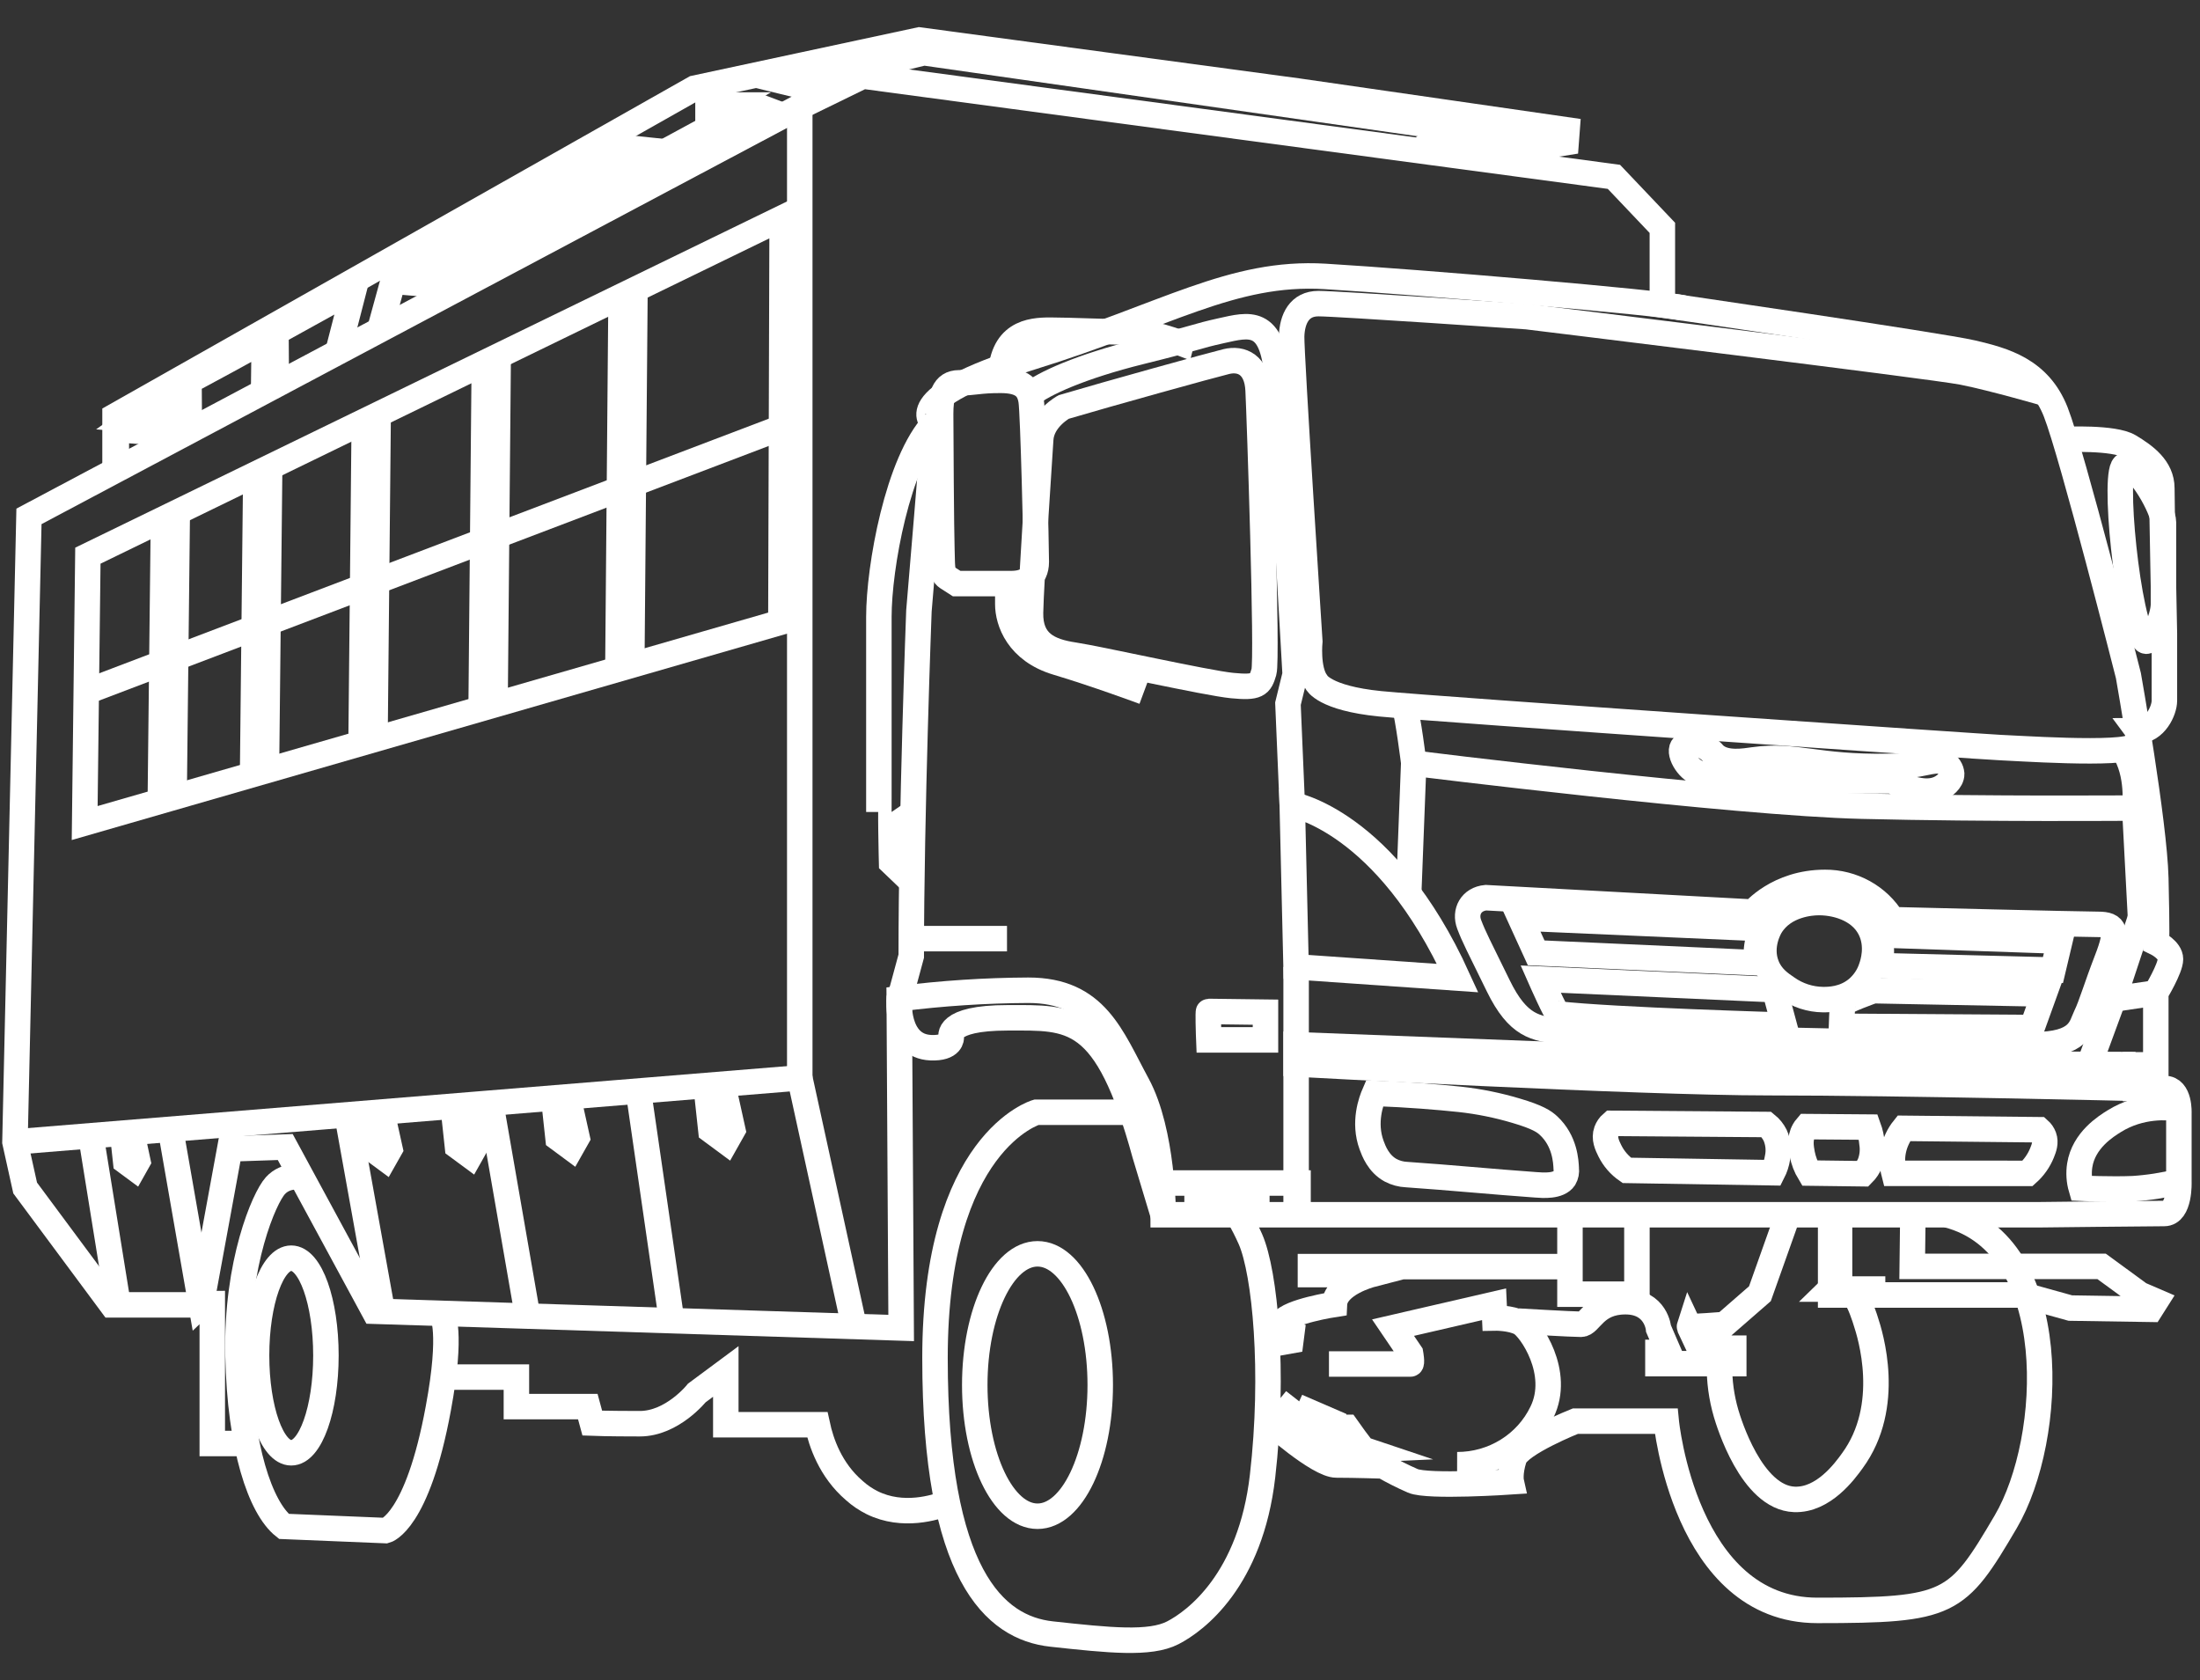 <svg width="55" height="42" viewBox="0 0 55 42" fill="none" xmlns="http://www.w3.org/2000/svg">
<rect x="0" y="0" width="55" height="42" fill="#333333" stroke="none"/>
<path d="M5.028 32.62H2.797L0.629 29.698L0.374 28.548L0.724 12.909L19.915 2.711L21.572 1.902L40.348 4.421L41.559 5.696V7.623C41.559 7.623 48.509 8.634 49.305 8.82C50.101 9.006 50.979 9.244 51.393 10.297C51.807 11.351 53.21 16.889 53.21 16.889C53.21 16.889 53.861 20.56 53.895 21.956C53.929 23.353 53.911 23.573 53.911 23.573C53.911 23.573 54.262 23.744 54.262 23.977C54.262 24.21 53.895 24.817 53.895 24.817V26.62H53.388V27.211H54.121C54.504 27.211 54.472 27.833 54.472 27.833V29.543C54.472 29.543 54.504 30.336 54.105 30.336C53.706 30.336 51.013 30.367 51.013 30.367H29.08C29.08 30.367 29.08 28.299 28.434 27.11C27.788 25.921 27.406 24.755 25.709 24.755C24.629 24.76 23.551 24.831 22.481 24.966L22.529 33.198L9.354 32.779L7.131 28.674L5.744 28.721L5.028 32.62Z" stroke="white" stroke-width="0.637" stroke-miterlimit="10"/>
<path d="M42.102 7.703C41.528 7.562 35.455 7.05 33.126 6.91C30.796 6.771 29.144 7.89 25.778 8.932C22.412 9.974 23.339 10.595 23.355 10.579C23.371 10.563 22.973 15.274 22.973 15.274C22.973 15.274 22.781 20.326 22.781 23.902L22.558 24.726L22.479 24.966C22.479 24.966 22.383 26.153 23.268 26.191C23.805 26.214 23.782 25.934 23.782 25.934C23.782 25.934 23.602 25.444 25.192 25.444C26.783 25.444 27.654 25.317 28.623 28.861L29.077 30.369" stroke="white" stroke-width="0.637" stroke-miterlimit="10"/>
<path d="M2.117 20.575L2.197 13.891L19.554 5.449L19.522 15.554L2.117 20.575Z" stroke="white" stroke-width="0.637" stroke-miterlimit="10"/>
<path d="M26.593 10.174C27.692 9.848 30.274 9.132 30.657 9.039C31.04 8.946 31.422 9.117 31.453 9.755C31.485 10.392 31.693 16.47 31.598 16.797C31.503 17.123 31.438 17.2 30.802 17.138C30.166 17.076 27.472 16.47 26.849 16.376C26.226 16.283 25.749 16.066 25.763 15.317C25.777 14.569 25.986 11.493 26.018 10.98C26.05 10.467 26.593 10.174 26.593 10.174Z" stroke="white" stroke-width="0.637" stroke-miterlimit="10"/>
<path d="M28.634 27.805H25.909C25.909 27.805 23.375 28.535 23.375 33.947C23.375 39.359 24.858 40.694 26.292 40.849C27.727 41.005 28.746 41.113 29.32 40.818C29.894 40.523 31.265 39.497 31.564 36.901C31.864 34.304 31.628 31.817 31.261 30.978C31.17 30.773 31.068 30.573 30.955 30.379" stroke="white" stroke-width="0.637" stroke-miterlimit="10"/>
<path d="M7.563 29.431C7.563 29.431 7.157 29.338 6.882 29.643C6.607 29.948 5.902 31.567 5.95 33.879C5.997 36.192 6.511 37.692 7.097 38.158L9.643 38.263C9.643 38.263 10.433 38.063 10.958 35.208C11.32 33.262 11.054 32.853 11.054 32.853" stroke="white" stroke-width="0.637" stroke-miterlimit="10"/>
<path d="M7.281 36.318C7.76 36.318 8.148 35.229 8.148 33.885C8.148 32.542 7.76 31.453 7.281 31.453C6.802 31.453 6.414 32.542 6.414 33.885C6.414 35.229 6.802 36.318 7.281 36.318Z" stroke="white" stroke-width="0.637" stroke-miterlimit="10"/>
<path d="M25.938 37.904C26.804 37.904 27.506 36.436 27.506 34.624C27.506 32.812 26.804 31.344 25.938 31.344C25.072 31.344 24.369 32.812 24.369 34.624C24.369 36.436 25.072 37.904 25.938 37.904Z" stroke="white" stroke-width="0.637" stroke-miterlimit="10"/>
<path d="M48.684 30.371C51.58 31.117 51.362 35.967 50.143 38.043C48.923 40.119 48.756 40.258 45.433 40.258C42.111 40.258 41.655 35.527 41.655 35.527H39.384C39.384 35.527 37.974 36.087 37.854 36.46C37.735 36.833 37.782 37.043 37.782 37.043C37.782 37.043 35.701 37.184 35.321 37.02C35.066 36.909 34.819 36.784 34.579 36.646C34.579 36.646 33.862 36.623 33.408 36.623C32.954 36.623 31.734 35.527 31.734 35.527" stroke="white" stroke-width="0.637" stroke-miterlimit="10"/>
<path d="M37.147 22.441L43.83 22.802C43.83 22.802 44.44 22.059 45.625 22.059C45.965 22.057 46.299 22.143 46.594 22.306C46.89 22.47 47.137 22.706 47.31 22.991C47.31 22.991 52.008 23.108 52.449 23.108C52.891 23.108 52.952 23.271 52.677 23.982C52.402 24.693 52.282 25.125 52.15 25.394C52.019 25.663 52.006 26.117 50.836 26.117C49.666 26.117 42.576 25.966 41.691 25.93C40.806 25.895 39.635 25.837 39.013 25.779C38.391 25.72 37.949 25.651 37.459 24.649C36.968 23.647 36.849 23.425 36.73 23.11C36.61 22.795 36.777 22.476 37.147 22.441Z" stroke="white" stroke-width="0.637" stroke-miterlimit="10"/>
<path d="M4.008 20.013L4.087 12.953" stroke="white" stroke-width="0.637" stroke-miterlimit="10"/>
<path d="M4.353 19.905L4.432 12.781" stroke="white" stroke-width="0.637" stroke-miterlimit="10"/>
<path d="M6.315 19.365L6.395 11.891" stroke="white" stroke-width="0.637" stroke-miterlimit="10"/>
<path d="M6.661 19.246L6.741 11.703" stroke="white" stroke-width="0.637" stroke-miterlimit="10"/>
<path d="M9.027 18.572L9.107 10.551" stroke="white" stroke-width="0.637" stroke-miterlimit="10"/>
<path d="M9.375 18.449L9.454 10.355" stroke="white" stroke-width="0.637" stroke-miterlimit="10"/>
<path d="M12.028 17.748L12.108 9.09" stroke="white" stroke-width="0.637" stroke-miterlimit="10"/>
<path d="M12.376 17.611L12.455 8.875" stroke="white" stroke-width="0.637" stroke-miterlimit="10"/>
<path d="M15.447 16.745L15.527 7.395" stroke="white" stroke-width="0.637" stroke-miterlimit="10"/>
<path d="M15.795 16.6L15.874 7.254" stroke="white" stroke-width="0.637" stroke-miterlimit="10"/>
<path d="M2.157 17.295L19.515 10.695" stroke="white" stroke-width="0.637" stroke-miterlimit="10"/>
<path d="M0.374 28.547L19.995 26.945L21.357 33.171" stroke="white" stroke-width="0.637" stroke-miterlimit="10"/>
<path d="M19.994 26.947V2.742" stroke="white" stroke-width="0.637" stroke-miterlimit="10"/>
<path d="M38.404 23.82L38.006 22.949L44.031 23.213C44.031 23.213 43.84 23.727 43.935 24.069L38.404 23.82Z" stroke="white" stroke-width="0.637" stroke-miterlimit="10"/>
<path d="M38.946 25.347C38.898 25.342 38.516 24.477 38.516 24.477L44.365 24.741L44.604 25.627C44.604 25.627 40.301 25.503 38.946 25.347Z" stroke="white" stroke-width="0.637" stroke-miterlimit="10"/>
<path d="M46.037 25.656C46.037 25.656 46.053 25.186 46.069 25.108C46.085 25.03 46.834 24.766 46.834 24.766L51.105 24.848L50.802 25.687L46.037 25.656Z" stroke="white" stroke-width="0.637" stroke-miterlimit="10"/>
<path d="M47.008 24.14C47.008 24.14 47.081 23.713 46.981 23.371L51.496 23.526L51.324 24.25L47.008 24.14Z" stroke="white" stroke-width="0.637" stroke-miterlimit="10"/>
<path d="M34.767 29.256C34.46 29.089 34.342 28.769 34.29 28.627C34.08 28.056 34.282 27.516 34.362 27.332C35.219 27.364 35.941 27.424 36.502 27.483C36.976 27.535 37.444 27.63 37.9 27.766C38.449 27.927 38.607 28.04 38.713 28.139C39.127 28.522 39.148 29.043 39.156 29.211C39.167 29.296 39.151 29.382 39.108 29.456C38.967 29.664 38.581 29.634 38.39 29.619C37.314 29.542 36.24 29.437 35.163 29.363C35.024 29.357 34.889 29.32 34.767 29.256Z" stroke="white" stroke-width="0.637" stroke-miterlimit="10"/>
<path d="M54.44 27.71C54.204 27.678 53.517 27.619 52.862 28.025C52.655 28.153 52.091 28.501 51.993 29.133C51.964 29.324 51.976 29.519 52.03 29.705C52.03 29.705 52.776 29.739 53.326 29.716C53.713 29.691 54.097 29.631 54.473 29.537" stroke="white" stroke-width="0.637" stroke-miterlimit="10"/>
<path d="M47.351 29.332C47.303 29.147 47.297 28.954 47.333 28.767C47.374 28.563 47.464 28.371 47.596 28.207L50.979 28.242C51.033 28.29 51.074 28.351 51.099 28.418C51.151 28.564 51.099 28.7 51.051 28.819C50.972 29.015 50.848 29.191 50.689 29.333L47.351 29.332Z" stroke="white" stroke-width="0.637" stroke-miterlimit="10"/>
<path d="M45.24 29.325L46.573 29.342C46.65 29.265 46.711 29.174 46.752 29.074C46.809 28.917 46.826 28.749 46.8 28.584C46.788 28.445 46.758 28.308 46.71 28.176L45.168 28.164C45.143 28.193 45.121 28.225 45.102 28.258C44.985 28.464 45.026 28.682 45.054 28.841C45.087 29.012 45.149 29.175 45.24 29.325Z" stroke="white" stroke-width="0.637" stroke-miterlimit="10"/>
<path d="M44.316 29.317L40.67 29.258C40.489 29.133 40.343 28.964 40.246 28.768C40.18 28.634 40.095 28.459 40.162 28.274C40.189 28.201 40.234 28.134 40.294 28.082L44.161 28.111C44.252 28.184 44.326 28.276 44.378 28.379C44.457 28.557 44.478 28.755 44.438 28.944C44.417 29.074 44.376 29.2 44.316 29.317Z" stroke="white" stroke-width="0.637" stroke-miterlimit="10"/>
<path d="M44.678 24.698C44.939 24.883 45.252 24.985 45.575 24.989C45.72 24.989 46.099 24.989 46.423 24.721C46.593 24.578 46.718 24.393 46.785 24.184C46.814 24.1 46.972 23.649 46.749 23.216C46.482 22.698 45.843 22.548 45.422 22.564C45.319 22.567 44.605 22.593 44.264 23.158C44.239 23.2 43.974 23.653 44.168 24.138C44.283 24.432 44.511 24.585 44.678 24.698Z" stroke="white" stroke-width="0.637" stroke-miterlimit="10"/>
<path d="M2.27 28.379L2.955 32.623" stroke="white" stroke-width="0.637" stroke-miterlimit="10"/>
<path d="M4.263 28.234L5.028 32.618C5.06 32.587 5.307 32.587 5.307 32.587V36.086H6.135" stroke="white" stroke-width="0.637" stroke-miterlimit="10"/>
<path d="M8.678 27.883L9.554 32.749" stroke="white" stroke-width="0.637" stroke-miterlimit="10"/>
<path d="M13.189 32.886L12.265 27.566" stroke="white" stroke-width="0.637" stroke-miterlimit="10"/>
<path d="M15.961 27.285L16.79 33.006" stroke="white" stroke-width="0.637" stroke-miterlimit="10"/>
<path d="M2.876 11.75V10.398L17.364 2.205L22.983 1L32.442 2.275L39.177 3.247L39.153 3.565L36.905 3.923" stroke="white" stroke-width="0.637" stroke-miterlimit="10"/>
<path d="M35.407 3.734C35.431 3.734 37.375 3.361 37.375 3.361C37.375 3.361 23.126 1.324 23.113 1.324C23.099 1.324 21.535 1.689 21.535 1.689L21.256 2.016" stroke="white" stroke-width="0.637" stroke-miterlimit="10"/>
<path d="M21.013 2.17V1.688L19.539 2.029L20.663 2.302" stroke="white" stroke-width="0.637" stroke-miterlimit="10"/>
<path d="M18.646 3.345L18.67 2.879L19.109 2.715L19.563 2.886" stroke="white" stroke-width="0.637" stroke-miterlimit="10"/>
<path d="M17.7 2.851V2.625H18.091L17.7 2.851Z" stroke="white" stroke-width="0.637" stroke-miterlimit="10"/>
<path d="M17.715 3.847V3.264L18.177 3V3.599" stroke="white" stroke-width="0.637" stroke-miterlimit="10"/>
<path d="M12.399 6.698C12.391 6.66 12.415 6.076 12.415 6.076L17.26 3.449L17.268 4.102" stroke="white" stroke-width="0.637" stroke-miterlimit="10"/>
<path d="M12.408 5.806L12.4 5.231L15.261 3.652L15.931 3.722L12.408 5.806Z" stroke="white" stroke-width="0.637" stroke-miterlimit="10"/>
<path d="M12.008 6.033V5.488C12.008 5.488 10 6.601 9.976 6.624C9.952 6.647 9.952 6.795 9.952 6.795L10.685 6.834C10.685 6.834 12.024 6.048 12.008 6.033Z" stroke="white" stroke-width="0.637" stroke-miterlimit="10"/>
<path d="M9.508 8.189L9.826 7.031L11.436 7.171" stroke="white" stroke-width="0.637" stroke-miterlimit="10"/>
<path d="M12.057 6.829V6.309L10.965 6.915L11.857 6.953" stroke="white" stroke-width="0.637" stroke-miterlimit="10"/>
<path d="M8.469 8.712L8.852 7.227L6.899 8.307L6.907 9.567" stroke="white" stroke-width="0.637" stroke-miterlimit="10"/>
<path d="M6.591 9.749C6.591 9.749 6.607 8.473 6.607 8.496C6.607 8.52 4.725 9.53 4.725 9.53L4.733 10.731" stroke="white" stroke-width="0.637" stroke-miterlimit="10"/>
<path d="M4.414 10.582V9.68L3.29 10.488L4.414 10.582Z" stroke="white" stroke-width="0.637" stroke-miterlimit="10"/>
<path d="M2.908 11.671V10.738L4.423 10.855" stroke="white" stroke-width="0.637" stroke-miterlimit="10"/>
<path d="M23.66 37.581C23.388 37.683 22.574 37.946 21.803 37.565C21.641 37.484 21.491 37.382 21.357 37.261C20.759 36.748 20.529 36.061 20.433 35.617H18.145V34.285L17.421 34.822C17.421 34.822 16.808 35.591 15.995 35.591C15.182 35.591 14.807 35.576 14.807 35.576L14.695 35.163H12.91V34.426H11.101" stroke="white" stroke-width="0.637" stroke-miterlimit="10"/>
<path d="M23.916 14.589H25.285C25.604 14.589 25.907 14.465 25.907 14.046C25.907 13.626 25.827 10.33 25.779 10.021C25.731 9.713 25.572 9.508 25.014 9.508C24.456 9.508 24.376 9.57 23.978 9.57C23.58 9.57 23.516 9.928 23.516 10.347C23.516 10.765 23.532 13.332 23.547 13.72C23.563 14.108 23.532 14.342 23.676 14.435L23.916 14.589Z" stroke="white" stroke-width="0.637" stroke-miterlimit="10"/>
<path d="M53.625 16.017C53.759 16.127 54.087 15.472 54.087 15.099V13.062C54.087 12.729 53.466 11.633 53.131 11.633C52.795 11.633 53.202 15.666 53.625 16.017Z" stroke="white" stroke-width="0.637" stroke-miterlimit="10"/>
<path d="M51.616 10.987C51.616 10.987 52.847 10.924 53.233 11.157C53.62 11.39 54.046 11.694 54.046 12.207C54.046 12.719 54.11 15.837 54.11 15.837V17.516C54.11 17.765 53.877 18.27 53.448 18.27C53.448 18.27 53.536 18.387 53.345 18.643C53.154 18.899 50.189 18.689 50.022 18.689C49.855 18.689 35.916 17.733 34.506 17.594C33.095 17.454 32.913 17.057 32.913 17.057C32.673 16.731 32.745 16.031 32.745 16.031C32.745 16.031 32.279 8.837 32.291 8.406C32.304 7.975 32.482 7.59 32.961 7.59C33.439 7.59 38.173 7.916 38.173 7.916C38.173 7.916 48.298 9.152 49.063 9.303C49.828 9.454 51.155 9.84 51.155 9.84" stroke="white" stroke-width="0.637" stroke-miterlimit="10"/>
<path d="M29.832 8.697C29.785 8.685 28.936 8.301 28.312 8.301C27.688 8.301 26.746 8.254 26.256 8.254C25.765 8.254 25.013 8.313 25.013 9.502" stroke="white" stroke-width="0.637" stroke-miterlimit="10"/>
<path d="M25.195 14.613V15.103C25.195 15.535 25.447 16.269 26.426 16.561C27.405 16.853 28.598 17.296 28.598 17.296" stroke="white" stroke-width="0.637" stroke-miterlimit="10"/>
<path d="M32.402 24.17L32.306 20.113C32.306 20.113 34.649 20.509 36.442 24.451L32.402 24.17Z" stroke="white" stroke-width="0.637" stroke-miterlimit="10"/>
<path d="M53.865 21.875L52.837 24.977L53.897 24.821" stroke="white" stroke-width="0.637" stroke-miterlimit="10"/>
<path d="M35.216 22.376L35.343 19.08C35.343 19.08 43.36 20.076 46.548 20.153C49.736 20.231 53.37 20.2 53.37 20.2C53.37 20.2 53.482 19.345 53.081 18.738" stroke="white" stroke-width="0.637" stroke-miterlimit="10"/>
<path d="M22.815 23.465H25.175" stroke="white" stroke-width="0.637" stroke-miterlimit="10"/>
<path d="M47.822 30.351L47.806 31.658H52.54L53.496 32.357L53.895 32.529L53.767 32.731L51.759 32.7L50.58 32.373H47.758H45.766V30.305" stroke="white" stroke-width="0.637" stroke-miterlimit="10"/>
<path d="M34.1 36.243C34.052 36.227 33.67 35.683 33.67 35.683H33.545V35.845H33.341V35.556L32.714 35.285L32.531 35.685L33.428 36.274L34.1 36.243Z" stroke="white" stroke-width="0.637" stroke-miterlimit="10"/>
<path d="M32.279 35.467C32.285 35.458 32.374 35.353 32.374 35.353L32.202 35.219L32.082 35.365L32.279 35.467Z" stroke="white" stroke-width="0.637" stroke-miterlimit="10"/>
<path d="M39.24 31.664H32.761V31.863H34.281C34.281 31.863 33.385 32.096 33.361 32.608C33.361 32.608 32.225 32.783 32.058 33.052L31.95 33.186" stroke="white" stroke-width="0.637" stroke-miterlimit="10"/>
<path d="M29.044 29.574H32.451V30.351" stroke="white" stroke-width="0.637" stroke-miterlimit="10"/>
<path d="M29.927 30.134V29.781H31.421V30.172H29.933C29.93 30.16 29.927 30.147 29.927 30.134Z" stroke="white" stroke-width="0.637" stroke-miterlimit="10"/>
<path d="M32.403 24.172V26.123V30.32" stroke="white" stroke-width="0.637" stroke-miterlimit="10"/>
<path d="M53.387 26.614L44.159 26.568L32.403 26.117V26.599C32.403 26.599 40.922 27.066 44.221 27.066C47.521 27.066 53.387 27.207 53.387 27.207" stroke="white" stroke-width="0.637" stroke-miterlimit="10"/>
<path d="M35.345 19.079C35.345 19.079 35.201 17.925 35.107 17.629" stroke="white" stroke-width="0.637" stroke-miterlimit="10"/>
<path d="M25.756 9.863C26.079 9.595 27.011 9.164 28.517 8.791C30.024 8.418 29.856 8.417 30.537 8.266C31.218 8.115 31.805 7.939 31.924 9.396C32.044 10.852 32.379 16.857 32.379 16.857L32.199 17.592L32.306 20.111" stroke="white" stroke-width="0.637" stroke-miterlimit="10"/>
<path d="M52.246 26.574L52.835 24.973" stroke="white" stroke-width="0.637" stroke-miterlimit="10"/>
<path d="M53.512 22.924L53.369 20.203" stroke="white" stroke-width="0.637" stroke-miterlimit="10"/>
<path d="M33.224 34.098H35.264C35.312 34.098 35.264 33.834 35.264 33.834L34.826 33.189L37.352 32.605L37.368 32.948C37.368 32.948 37.767 32.94 38.014 33.072C38.26 33.204 39.033 34.316 38.548 35.303C38.359 35.696 38.059 36.029 37.684 36.261C37.308 36.494 36.873 36.617 36.428 36.616" stroke="white" stroke-width="0.637" stroke-miterlimit="10"/>
<path d="M40.923 30.441V32.353H39.249V30.348" stroke="white" stroke-width="0.637" stroke-miterlimit="10"/>
<path d="M45.989 30.32V32L45.758 32.225H47.133" stroke="white" stroke-width="0.637" stroke-miterlimit="10"/>
<path d="M42.062 18.68C41.954 18.844 42.23 19.306 42.54 19.344C42.757 19.371 42.98 19.317 42.982 19.344C42.991 19.502 44.936 19.535 47.309 19.519C47.432 19.594 47.565 19.653 47.704 19.694C47.889 19.749 48.249 19.855 48.541 19.683C48.579 19.66 48.795 19.531 48.792 19.344C48.787 19.29 48.77 19.237 48.74 19.191C48.712 19.144 48.672 19.105 48.625 19.076C48.407 18.938 48.182 19.097 47.596 19.146C47.531 19.152 47.417 19.154 47.19 19.159C45.41 19.19 44.894 18.848 43.843 18.995C43.61 19.027 43.13 19.115 42.862 18.867C42.796 18.787 42.715 18.72 42.624 18.668C42.429 18.573 42.139 18.561 42.062 18.68Z" stroke="white" stroke-width="0.637" stroke-miterlimit="10"/>
<path d="M42.987 34.102C42.98 34.52 43.036 34.936 43.154 35.338C43.215 35.544 43.786 37.443 44.86 37.483C45.584 37.511 46.121 36.777 46.307 36.519C47.313 35.145 46.758 33.369 46.642 33.022C46.642 33.022 46.483 32.491 46.339 32.367" stroke="white" stroke-width="0.637" stroke-miterlimit="10"/>
<path d="M44.691 30.391L43.998 32.341L43.114 33.111C43.114 33.111 42.221 33.182 42.229 33.158L42.484 33.702H43.344V34.09H41.448V33.808H41.719L41.464 33.217C41.464 33.217 41.408 32.541 40.635 32.541C39.862 32.541 39.758 33.105 39.527 33.105C39.296 33.105 37.955 33.026 37.955 33.026" stroke="white" stroke-width="0.637" stroke-miterlimit="10"/>
<path d="M30.215 25.845C30.215 25.845 30.197 25.285 30.215 25.285L31.637 25.303V25.996H30.221L30.215 25.845Z" stroke="white" stroke-width="0.637" stroke-miterlimit="10"/>
<path d="M9.235 27.965H9.582L9.75 28.723L9.618 28.956L9.319 28.735L9.235 27.965Z" stroke="white" stroke-width="0.637" stroke-miterlimit="10"/>
<path d="M11.348 27.844H11.715L11.892 28.646L11.753 28.893L11.436 28.659L11.348 27.844Z" stroke="white" stroke-width="0.637" stroke-miterlimit="10"/>
<path d="M3.083 28.494L3.327 28.473L3.446 29.029L3.353 29.194L3.142 29.038L3.083 28.494Z" stroke="white" stroke-width="0.637" stroke-miterlimit="10"/>
<path d="M13.859 27.602H14.242L14.428 28.44L14.282 28.698L13.951 28.453L13.859 27.602Z" stroke="white" stroke-width="0.637" stroke-miterlimit="10"/>
<path d="M17.667 27.285H18.107L18.32 28.248L18.153 28.544L17.773 28.263L17.667 27.285Z" stroke="white" stroke-width="0.637" stroke-miterlimit="10"/>
<path d="M22.793 22.047L22.29 21.565C22.29 21.565 22.25 19.98 22.29 19.98H21.972V15.417C21.972 14.189 22.442 11.539 23.358 10.574" stroke="white" stroke-width="0.637" stroke-miterlimit="10"/>
<path d="M31.817 33.599L31.811 33.145L32.295 33.331L32.271 33.518L31.817 33.599Z" stroke="white" stroke-width="0.637" stroke-miterlimit="10"/>
</svg>
